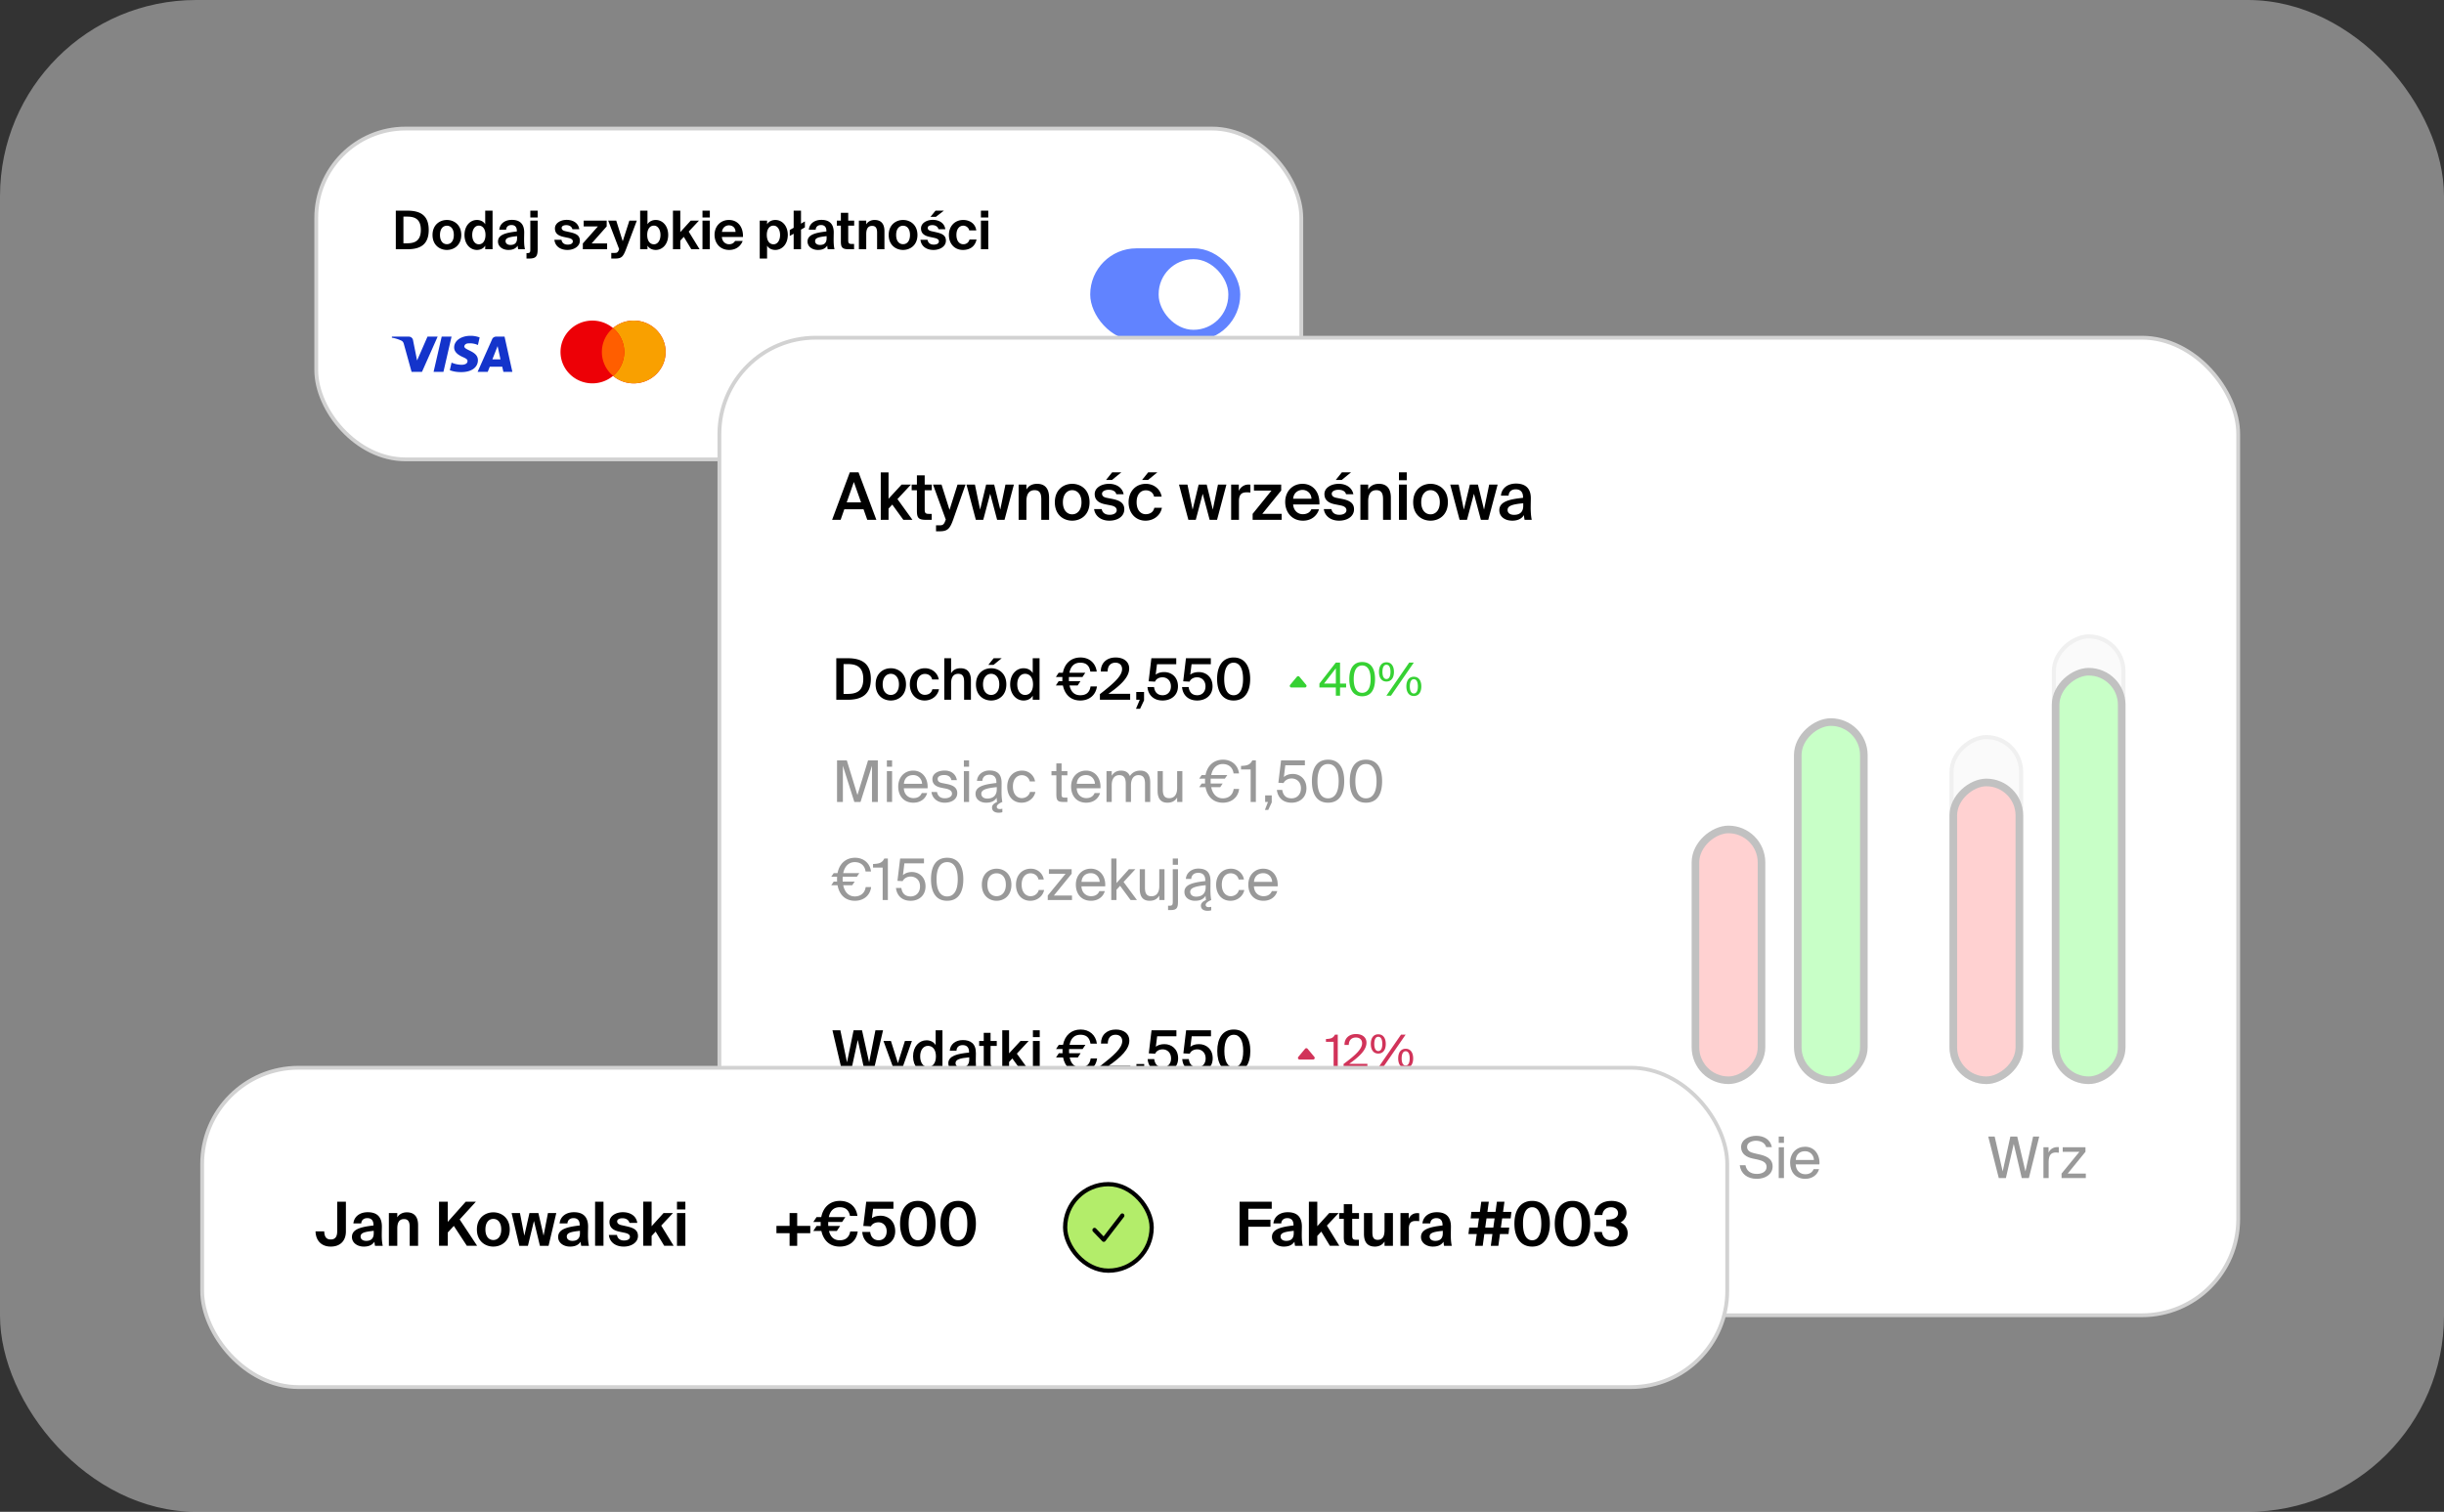 <svg xmlns="http://www.w3.org/2000/svg" width="598" height="370" fill="none"><rect width="100%" height="100%" fill="#333333" stroke="none"/><rect width="598" height="370" fill="#fff" fill-opacity=".4" rx="48"/><rect width="241.018" height="80.96" x="77.381" y="31.465" fill="#fff" stroke="#D2D2D2" stroke-width=".931" rx="21.868"/><path fill="#1434CB" fill-rule="evenodd" d="M103.255 91h-2.551l-1.913-6.894c-.091-.317-.284-.597-.568-.73a8.65 8.65 0 0 0-2.338-.729v-.265h4.11c.567 0 .992.398 1.063.861l.993 4.973 2.55-5.834h2.481L103.255 91Zm5.246 0h-2.409l1.984-8.618h2.41L108.501 91Zm5.103-6.232c.071-.464.496-.73.993-.73a4.723 4.723 0 0 1 2.339.398l.425-1.856a6.414 6.414 0 0 0-2.197-.398c-2.339 0-4.04 1.194-4.04 2.85 0 1.26 1.205 1.923 2.056 2.321.92.398 1.275.663 1.204 1.06 0 .597-.709.863-1.417.863a6.371 6.371 0 0 1-2.48-.531l-.426 1.857c.851.33 1.772.464 2.623.464 2.622.065 4.252-1.127 4.252-2.918 0-2.254-3.332-2.386-3.332-3.38ZM125.366 91l-1.913-8.618h-2.055c-.425 0-.851.265-.993.663L116.862 91h2.481l.495-1.259h3.048l.283 1.26h2.197Zm-3.614-6.3.708 3.249h-1.984l1.276-3.248Z" clip-rule="evenodd"/><path fill="#ED0006" fill-rule="evenodd" d="M150.003 91.985a7.838 7.838 0 0 1-5.058 1.835c-4.307 0-7.798-3.438-7.798-7.68 0-4.242 3.491-7.681 7.798-7.681 1.93 0 3.696.69 5.058 1.835a7.838 7.838 0 0 1 5.058-1.835c4.307 0 7.798 3.439 7.798 7.68 0 4.243-3.491 7.681-7.798 7.681-1.93 0-3.696-.69-5.058-1.835Z" clip-rule="evenodd"/><path fill="#F9A000" fill-rule="evenodd" d="M150.003 91.985a7.618 7.618 0 0 0 2.739-5.845 7.618 7.618 0 0 0-2.739-5.846 7.838 7.838 0 0 1 5.058-1.835c4.307 0 7.798 3.439 7.798 7.68 0 4.243-3.491 7.681-7.798 7.681-1.93 0-3.696-.69-5.058-1.835Z" clip-rule="evenodd"/><path fill="#FF5E00" fill-rule="evenodd" d="M150.004 91.986a7.616 7.616 0 0 0 2.74-5.845 7.616 7.616 0 0 0-2.74-5.846 7.619 7.619 0 0 0-2.739 5.846 7.618 7.618 0 0 0 2.739 5.845Z" clip-rule="evenodd"/><rect width="36.712" height="22.6" x="266.752" y="60.777" fill="#6183FF" rx="11.3"/><rect width="17.045" height="17.282" x="283.502" y="63.434" fill="#fff" rx="8.522"/><path fill="#000" d="M99.648 51.555c2.996 0 5.25.977 5.25 4.716 0 3.752-2.254 4.729-5.25 4.729h-2.801v-9.445h2.8Zm-.078 1.459h-.86v6.527h.86c1.719 0 3.4-.43 3.4-3.27 0-2.827-1.681-3.257-3.4-3.257Zm6.26 4.494c0-2.462 1.746-3.673 3.517-3.673 1.772 0 3.518 1.211 3.518 3.673 0 2.463-1.746 3.661-3.518 3.661-1.771 0-3.517-1.198-3.517-3.66Zm1.824 0c0 1.46.703 2.254 1.693 2.254.99 0 1.694-.794 1.694-2.254 0-1.472-.704-2.266-1.694-2.266s-1.693.794-1.693 2.267ZM118.722 61v-.886c-.443.769-1.289 1.055-2.019 1.055-1.667 0-3.048-1.433-3.048-3.673 0-2.202 1.354-3.661 3.048-3.661.886 0 1.642.404 2.019 1.055v-3.335h1.798V61h-1.798Zm.066-3.505c0-1.406-.652-2.28-1.642-2.28-.925 0-1.602.926-1.602 2.293 0 1.368.677 2.28 1.602 2.28.99 0 1.642-.86 1.642-2.292Zm5.591 3.674c-1.342 0-2.527-.781-2.527-2.058 0-1.655 1.863-2.15 4.612-2.462v-.118c0-1.08-.586-1.459-1.316-1.459-.691 0-1.264.365-1.303 1.134h-1.68c.13-1.381 1.276-2.397 3.074-2.397 1.668 0 3.023.716 3.023 3.087 0 .222-.026 1.147-.026 1.785 0 1.107.078 1.733.208 2.319h-1.655a6.202 6.202 0 0 1-.117-.873c-.495.73-1.237 1.042-2.293 1.042Zm2.137-3.374c-2.006.209-2.814.443-2.814 1.225 0 .508.404.925 1.211.925 1.121 0 1.603-.613 1.603-1.629v-.52Zm5.041-6.24v1.667h-1.798v-1.667h1.798Zm-1.798 2.436h1.798v6.957c0 1.954-.508 2.332-2.267 2.332h-.469v-1.342h.235c.677 0 .703-.26.703-1.016V53.99Zm10.296 2.11c-.13-.586-.677-1.003-1.498-1.003-.664 0-1.133.248-1.133.678 0 .378.273.664.938.807l.938.209c1.394.313 2.579.664 2.579 2.11 0 1.407-1.446 2.267-3.035 2.267-1.72 0-3.023-.886-3.192-2.488h1.733c.104.678.586 1.186 1.511 1.186.769 0 1.264-.287 1.264-.795 0-.521-.548-.73-1.147-.86l-1.042-.222c-1.316-.273-2.189-.82-2.189-2.097 0-1.264 1.355-2.084 2.866-2.084 1.46 0 2.854.677 3.088 2.293h-1.681Zm2.555 3.479 3.687-4.169h-3.479v-1.42h5.628v1.42l-3.687 4.169h3.791V61h-5.94v-1.42Zm6.957 3.7v-1.381h.678c.599 0 .873.013 1.172-.73l.078-.195-2.683-6.983h1.967l1.589 5.055 1.629-5.055h1.824l-2.567 6.8c-.821 2.176-1.185 2.489-2.931 2.489h-.756ZM156.63 61v-9.445h1.797v3.335c.378-.651 1.134-1.055 2.02-1.055 1.693 0 3.048 1.459 3.048 3.66 0 2.241-1.381 3.674-3.048 3.674-.73 0-1.577-.286-2.02-1.055V61h-1.797Zm4.976-3.492c0-1.367-.677-2.292-1.602-2.292-.99 0-1.642.873-1.642 2.28 0 1.433.652 2.292 1.642 2.292.925 0 1.602-.912 1.602-2.28Zm4.849-5.953v5.25l2.554-2.814h2.019l-2.514 2.684L171.172 61h-2.02l-1.837-3.035-.86.924V61h-1.797v-9.445h1.797Zm7.227 0v1.667h-1.798v-1.667h1.798Zm0 2.436V61h-1.798v-7.01h1.798Zm2.941 4c.091 1.198.924 1.784 1.771 1.784.547 0 1.108-.195 1.472-.807h1.85c-.377 1.042-1.407 2.201-3.309 2.201-2.253 0-3.569-1.68-3.569-3.7 0-2.084 1.446-3.634 3.517-3.634 2.163 0 3.518 1.68 3.44 4.155h-5.172Zm.026-1.238h3.322c-.039-1.186-.873-1.603-1.629-1.603-.677 0-1.55.43-1.693 1.603Zm9.243 6.527v-9.29h1.797v.9c.378-.651 1.134-1.055 2.02-1.055 1.693 0 3.048 1.459 3.048 3.66 0 2.241-1.394 3.674-3.061 3.674-.73 0-1.564-.286-2.007-1.055v3.166h-1.797Zm4.976-5.772c0-1.367-.677-2.292-1.602-2.292-.99 0-1.642.873-1.642 2.28 0 1.433.652 2.292 1.642 2.292.925 0 1.602-.912 1.602-2.28Zm5.123-2.775.951-.547v1.46l-.951.547V61h-1.798v-3.791l-.951.534v-1.46l.951-.533v-4.195h1.798v3.178Zm4.126 6.436c-1.342 0-2.527-.781-2.527-2.058 0-1.655 1.863-2.15 4.612-2.462v-.118c0-1.08-.587-1.459-1.316-1.459-.691 0-1.264.365-1.303 1.134h-1.681c.131-1.381 1.277-2.397 3.075-2.397 1.668 0 3.022.716 3.022 3.087 0 .222-.026 1.147-.026 1.785 0 1.107.079 1.733.209 2.319h-1.655a6.202 6.202 0 0 1-.117-.873c-.495.73-1.238 1.042-2.293 1.042Zm2.137-3.374c-2.007.209-2.814.443-2.814 1.225 0 .508.404.925 1.211.925 1.121 0 1.603-.613 1.603-1.629v-.52Zm3.491-5.706h1.798v1.902h1.459v1.238h-1.459v3.621c0 .717.247.86.885.86h.548V61h-1.316c-1.603 0-1.915-.495-1.915-1.89v-3.88h-.99v-1.24h.99v-1.902Zm6.207 2.827c.403-.704 1.172-1.081 2.032-1.081 1.681 0 2.423 1.029 2.423 2.748V61h-1.798v-4.026c0-.912-.195-1.693-1.211-1.693-1.186 0-1.446.964-1.446 2.071V61h-1.798v-7.01h1.798v.926Zm5.493 2.593c0-2.463 1.746-3.674 3.518-3.674 1.772 0 3.518 1.211 3.518 3.673 0 2.463-1.746 3.661-3.518 3.661-1.772 0-3.518-1.198-3.518-3.66Zm1.824 0c0 1.459.704 2.253 1.694 2.253s1.694-.794 1.694-2.254c0-1.472-.704-2.266-1.694-2.266s-1.694.794-1.694 2.267Zm9.728-4.443h-1.328l1.237-1.511h2.046l-1.955 1.511Zm.626 3.035c-.131-.586-.678-1.003-1.498-1.003-.665 0-1.134.248-1.134.678 0 .378.274.664.938.807l.938.209c1.394.313 2.58.664 2.58 2.11 0 1.407-1.446 2.267-3.036 2.267-1.72 0-3.022-.886-3.192-2.488h1.733c.104.678.586 1.186 1.511 1.186.769 0 1.264-.287 1.264-.795 0-.521-.547-.73-1.146-.86l-1.043-.222c-1.316-.273-2.188-.82-2.188-2.097 0-1.264 1.354-2.084 2.866-2.084 1.459 0 2.853.677 3.087 2.293h-1.68Zm9.252.287h-1.72c-.13-.664-.781-1.16-1.459-1.16-.938 0-1.68.795-1.68 2.254 0 1.473.703 2.293 1.693 2.293.612 0 1.277-.312 1.511-1.16h1.72c-.417 1.916-1.876 2.554-3.322 2.554-2.098 0-3.439-1.55-3.439-3.66 0-2.137 1.42-3.674 3.517-3.674 1.459 0 2.944.807 3.179 2.553Zm2.937-4.833v1.667h-1.798v-1.667h1.798Zm0 2.436V61h-1.798v-7.01h1.798Z"/><rect width="371.621" height="239.25" x="176.024" y="82.647" fill="#fff" rx="23.57"/><rect width="371.621" height="239.25" x="176.024" y="82.647" stroke="#D2D2D2" stroke-width=".931" rx="23.57"/><path fill="#000" d="M207.927 115.605h2.147l4.358 11.618h-2.227l-.914-2.58h-4.71l-.898 2.58H203.6l4.327-11.618Zm-.754 7.339h3.51l-1.763-4.983-1.747 4.983Zm10.236-7.339v6.458l3.189-3.461h2.291l-3.301 3.541 3.67 5.08h-2.228l-2.708-3.734-.913.978v2.756h-1.907v-11.618h1.907Zm6.941.722h1.907v2.275h1.73v1.378h-1.73v4.695c0 .881.208 1.089 1.025 1.089h.689v1.459h-1.41c-1.843 0-2.211-.497-2.211-2.26v-4.983h-1.282v-1.378h1.282v-2.275Zm4.68 13.7v-1.458h.721c.833 0 1.186-.064 1.57-1.186l.097-.208-3.125-8.573h2.083l1.955 6.185 1.955-6.185h1.955l-3.029 8.605c-.801 2.227-1.378 2.82-3.317 2.82h-.865Zm12.256-11.425h1.971l1.49 6.121 1.266-6.121h2.067l-2.291 8.621h-1.811l-1.699-6.378-1.698 6.378h-1.811l-2.291-8.621h2.067l1.266 6.121 1.474-6.121Zm9.86 1.202c.497-.898 1.411-1.394 2.612-1.394 2.083 0 2.933 1.346 2.933 3.397v5.416h-1.907v-4.952c0-1.169-.176-2.307-1.635-2.307-1.458 0-2.003 1.122-2.003 2.676v4.583h-1.906v-8.621h1.906v1.202Zm15.445 3.124c0 3.109-2.147 4.503-4.246 4.503-2.099 0-4.246-1.394-4.246-4.503 0-3.108 2.147-4.518 4.246-4.518 2.099 0 4.246 1.41 4.246 4.518Zm-4.246 2.949c1.202 0 2.275-.962 2.275-2.949 0-1.987-1.073-2.964-2.275-2.964s-2.275.977-2.275 2.964 1.073 2.949 2.275 2.949Zm9.738-8.413h-1.459l1.491-1.859h2.243l-2.275 1.859Zm1.057 3.493c-.208-.785-.929-1.089-1.891-1.089-.833 0-1.602.368-1.602.945s.417.881 1.154 1.026l1.217.24c1.747.337 3.077.881 3.077 2.564 0 1.794-1.698 2.788-3.653 2.788-2.116 0-3.526-1.202-3.734-2.836h1.859c.176.881.817 1.394 1.939 1.394.993 0 1.73-.417 1.73-1.122 0-.705-.641-1.025-1.49-1.186l-1.298-.256c-1.458-.288-2.596-.945-2.596-2.516 0-1.522 1.635-2.499 3.51-2.499 1.682 0 3.22.817 3.573 2.547h-1.795Zm7.76-3.493h-1.459l1.491-1.859h2.243l-2.275 1.859Zm3.333 4.086h-1.859c-.16-.913-.962-1.554-2.003-1.554-1.186 0-2.26.881-2.26 2.916 0 2.051 1.09 2.933 2.212 2.933.929 0 1.875-.417 2.115-1.571h1.859c-.385 2.019-2.164 3.157-4.006 3.157-2.5 0-4.15-1.939-4.15-4.503 0-2.563 1.666-4.518 4.23-4.518 1.875 0 3.541 1.217 3.862 3.14Zm9.052-2.948h1.971l1.49 6.121 1.266-6.121h2.067l-2.292 8.621h-1.81l-1.699-6.378-1.698 6.378h-1.811l-2.291-8.621h2.067l1.266 6.121 1.474-6.121Zm12.664 1.939a9.186 9.186 0 0 0-.913-.048c-1.202 0-1.891.48-1.891 2.211v4.519h-1.907v-8.621h1.875v1.538c.465-.961 1.298-1.538 2.34-1.554.144 0 .352.016.496.032v1.923Zm.548 5.223 4.614-5.704h-4.294v-1.458h6.666v1.458l-4.631 5.704h4.743v1.459h-7.098v-1.459Zm9.905-2.307c.128 1.602 1.25 2.388 2.34 2.388.993 0 1.778-.401 2.115-1.202h1.875c-.401 1.378-1.683 2.788-3.91 2.788-2.772 0-4.359-2.115-4.359-4.583 0-2.596 1.779-4.438 4.231-4.438 2.643 0 4.294 2.147 4.134 5.047h-6.426Zm0-1.394h4.487c-.048-1.346-1.074-2.163-2.195-2.163-.898 0-2.132.529-2.292 2.163Zm11.889-4.599h-1.458l1.49-1.859h2.243l-2.275 1.859Zm1.057 3.493c-.208-.785-.929-1.089-1.89-1.089-.834 0-1.603.368-1.603.945s.417.881 1.154 1.026l1.218.24c1.746.337 3.076.881 3.076 2.564 0 1.794-1.698 2.788-3.653 2.788-2.115 0-3.525-1.202-3.734-2.836h1.859c.176.881.817 1.394 1.939 1.394.993 0 1.73-.417 1.73-1.122 0-.705-.64-1.025-1.49-1.186l-1.298-.256c-1.458-.288-2.596-.945-2.596-2.516 0-1.522 1.635-2.499 3.51-2.499 1.682 0 3.22.817 3.573 2.547h-1.795Zm5.422-1.153c.497-.898 1.41-1.394 2.612-1.394 2.083 0 2.932 1.346 2.932 3.397v5.416h-1.906v-4.952c0-1.169-.177-2.307-1.635-2.307s-2.003 1.122-2.003 2.676v4.583h-1.907v-8.621h1.907v1.202Zm9.436-4.199v1.923h-1.907v-1.923h1.907Zm0 2.997v8.621h-1.907v-8.621h1.907Zm10.062 4.326c0 3.109-2.147 4.503-4.246 4.503-2.1 0-4.247-1.394-4.247-4.503 0-3.108 2.147-4.518 4.247-4.518 2.099 0 4.246 1.41 4.246 4.518Zm-4.246 2.949c1.201 0 2.275-.962 2.275-2.949 0-1.987-1.074-2.964-2.275-2.964-1.202 0-2.276.977-2.276 2.964s1.074 2.949 2.276 2.949Zm9.627-7.275h1.97l1.491 6.121 1.266-6.121h2.067l-2.292 8.621h-1.81l-1.699-6.378-1.699 6.378h-1.81l-2.292-8.621h2.067l1.266 6.121 1.475-6.121Zm7.206 6.249c0-2.147 2.644-2.692 5.8-3.012v-.161c0-1.474-.849-1.922-1.794-1.922-.962 0-1.683.512-1.731 1.554h-1.875c.129-1.763 1.587-2.964 3.67-2.964 2.067 0 3.685.945 3.637 3.701 0 .433-.032 1.442-.032 2.227 0 1.09.096 2.228.257 2.949h-1.747c-.064-.369-.128-.577-.16-1.17-.545.929-1.571 1.378-2.836 1.378-1.875 0-3.189-1.01-3.189-2.58Zm5.848-1.682c-2.724.256-3.829.641-3.829 1.634 0 .753.625 1.202 1.586 1.202 1.41 0 2.243-.721 2.243-2.179v-.657ZM207.4 161.093c3.224 0 5.678 1.107 5.678 5.075s-2.454 5.09-5.678 5.09h-2.776v-10.165h2.776Zm-.084 1.43h-.912v7.305h.912c1.948 0 3.911-.435 3.911-3.66 0-3.21-1.963-3.645-3.911-3.645Zm14.364 4.977c0 2.72-1.879 3.94-3.715 3.94-1.837 0-3.716-1.22-3.716-3.94 0-2.72 1.879-3.954 3.716-3.954 1.836 0 3.715 1.234 3.715 3.954Zm-3.715 2.58c1.051 0 1.991-.841 1.991-2.58 0-1.738-.94-2.594-1.991-2.594-1.052 0-1.991.856-1.991 2.594 0 1.739.939 2.58 1.991 2.58Zm11.73-3.786h-1.626c-.14-.799-.842-1.36-1.753-1.36-1.037 0-1.977.772-1.977 2.552 0 1.795.954 2.566 1.935 2.566.813 0 1.64-.365 1.851-1.374h1.626c-.336 1.767-1.893 2.762-3.505 2.762-2.187 0-3.631-1.696-3.631-3.94 0-2.243 1.458-3.954 3.701-3.954 1.641 0 3.099 1.066 3.379 2.748Zm3.021-1.528c.435-.785 1.234-1.22 2.285-1.22 1.823 0 2.566 1.178 2.566 2.973v4.739h-1.668v-4.333c0-1.023-.155-2.019-1.43-2.019-1.276 0-1.753.982-1.753 2.342v4.01h-1.669v-10.165h1.669v3.673Zm10.387-2.047h-1.275l1.303-1.626h1.963l-1.991 1.626Zm3.127 4.781c0 2.72-1.879 3.94-3.715 3.94-1.837 0-3.716-1.22-3.716-3.94 0-2.72 1.879-3.954 3.716-3.954 1.836 0 3.715 1.234 3.715 3.954Zm-3.715 2.58c1.051 0 1.991-.841 1.991-2.58 0-1.738-.94-2.594-1.991-2.594-1.052 0-1.991.856-1.991 2.594 0 1.739.939 2.58 1.991 2.58Zm10.174-8.987h1.668v10.165h-1.668v-.996c-.449.743-1.234 1.178-2.243 1.178-1.781 0-3.281-1.528-3.281-3.954 0-2.411 1.5-3.94 3.281-3.94 1.009 0 1.794.435 2.243 1.178v-3.631Zm-1.879 3.813c-1.108 0-1.907.996-1.907 2.58 0 1.599.799 2.594 1.907 2.594 1.094 0 1.949-.855 1.949-2.594 0-1.738-.855-2.58-1.949-2.58Zm10.878 2.847c.308 1.458 1.121 2.397 2.622 2.397 1.205 0 2.257-.448 2.523-2.159h1.571c-.295 2.187-1.949 3.449-4.08 3.449-2.258 0-3.772-1.374-4.249-3.687h-1.724l.687-1.038h.911c-.014-.182-.014-.378-.014-.575 0-.154 0-.294.014-.448h-1.598l.687-1.038h1.023c.463-2.355 2.061-3.744 4.319-3.744 2.117 0 3.701 1.332 3.967 3.45h-1.57c-.238-1.641-1.206-2.174-2.467-2.174-1.487 0-2.342.912-2.65 2.468h3.883l-.687 1.038h-3.309c-.014.154-.014.294-.014.448 0 .197 0 .393.014.575h2.819l-.687 1.038h-1.991Zm14.601-4.151c0 2.104-2.019 4.067-5.089 6.198h5.327v1.458h-7.402v-1.374c3.393-2.65 5.426-4.445 5.426-6.141 0-.982-.645-1.557-1.641-1.557-.967 0-1.893.575-1.893 2.16h-1.668c-.028-2.047 1.402-3.436 3.631-3.436 1.879 0 3.309.968 3.309 2.692Zm1.731 5.749h1.907v2.047l-.981 2.075h-.996l.926-2.215h-.856v-1.907Zm8.48-1.36c0-1.514-1.037-2.229-2.047-2.229-.939 0-1.626.476-1.836 1.065l-1.571-.084.673-5.65h6.085v1.472h-4.711l-.322 2.552c.491-.393 1.192-.631 2.103-.631 1.738 0 3.351 1.192 3.351 3.477 0 2.271-1.739 3.477-3.758 3.477-2.369 0-3.575-1.542-3.701-3.295h1.612c.14 1.178.785 2.005 2.117 2.005 1.122 0 2.005-.799 2.005-2.159Zm8.462 0c0-1.514-1.037-2.229-2.047-2.229-.939 0-1.626.476-1.837 1.065l-1.57-.084.673-5.65h6.085v1.472h-4.711l-.322 2.552c.49-.393 1.191-.631 2.103-.631 1.738 0 3.351 1.192 3.351 3.477 0 2.271-1.739 3.477-3.758 3.477-2.369 0-3.575-1.542-3.701-3.295h1.612c.14 1.178.785 2.005 2.117 2.005 1.122 0 2.005-.799 2.005-2.159Zm2.839-1.823c0-3.112 1.332-5.258 4.038-5.258 2.72 0 4.052 2.146 4.052 5.258 0 3.127-1.332 5.272-4.052 5.272-2.706 0-4.038-2.145-4.038-5.272Zm6.352 0c0-2.566-.841-3.982-2.314-3.982-1.458 0-2.299 1.416-2.299 3.982 0 2.566.841 3.982 2.299 3.982 1.473 0 2.314-1.416 2.314-3.982Z"/><path fill="#36D133" d="m317.943 165.625 1.649 1.978a.4.4 0 0 1-.308.657h-3.297a.4.4 0 0 1-.308-.657l1.649-1.978a.399.399 0 0 1 .615 0Zm11.426 2.634h-1.486v1.999h-1.027v-1.999h-4.02v-.96l4.009-5.137h1.038v5.137h1.486v.96Zm-5.405-.96h2.892v-3.741l-2.892 3.741Zm9.336 3.104c-2.156 0-3.149-1.63-3.149-4.199 0-2.557.993-4.187 3.149-4.187 2.155 0 3.149 1.63 3.149 4.187 0 2.569-.994 4.199-3.149 4.199Zm0-7.538c-1.273 0-2.066 1.095-2.066 3.339 0 2.256.793 3.35 2.066 3.35 1.273 0 2.065-1.094 2.065-3.35 0-2.244-.792-3.339-2.065-3.339Zm4.11 1.575c0-1.385.615-2.356 1.821-2.356 1.228 0 1.842.971 1.842 2.356 0 1.385-.614 2.356-1.842 2.356-1.206 0-1.821-.971-1.821-2.356Zm1.81 5.818 5.583-8.096h1.128l-5.584 8.096h-1.127Zm1.005-5.818c0-1.117-.347-1.753-.994-1.753-.626 0-.972.636-.972 1.753 0 1.105.346 1.742.972 1.742.647 0 .994-.637.994-1.742Zm3.886 3.54c0-1.385.614-2.356 1.82-2.356 1.228 0 1.842.971 1.842 2.356 0 1.384-.614 2.356-1.842 2.356-1.206 0-1.82-.972-1.82-2.356Zm2.814 0c0-1.117-.347-1.753-.994-1.753-.626 0-.972.636-.972 1.753 0 1.105.346 1.742.972 1.742.647 0 .994-.637.994-1.742Z"/><path fill="#000" fill-opacity=".4" d="m209.04 196.268-2.804-8.862v8.862h-1.43v-10.165h2.397l2.594 8.468 2.594-8.468h2.398v10.165h-1.43v-8.862l-2.805 8.862h-1.514Zm9.237-10.165v1.542h-1.276v-1.542h1.276Zm0 2.621v7.544h-1.276v-7.544h1.276Zm2.879 4.193c.056 1.626 1.206 2.411 2.327 2.411 1.122 0 1.739-.505 2.062-1.248h1.317c-.35 1.304-1.542 2.37-3.379 2.37-2.383 0-3.701-1.711-3.701-3.94 0-2.384 1.598-3.912 3.659-3.912 2.3 0 3.688 1.935 3.52 4.319h-5.805Zm.014-1.094h4.445c-.028-1.066-.828-2.131-2.174-2.131-1.135 0-2.159.617-2.271 2.131Zm11.623-.897c-.196-.898-.897-1.248-1.78-1.248-.743 0-1.585.266-1.585.953 0 .603.421.884 1.15 1.024l1.066.21c1.374.266 2.579.785 2.579 2.243 0 1.487-1.345 2.342-3.07 2.342-1.977 0-3.099-1.304-3.239-2.622h1.346c.196.967.799 1.542 1.921 1.542.967 0 1.753-.42 1.753-1.121 0-.758-.715-1.08-1.529-1.248l-1.121-.225c-1.024-.21-2.146-.687-2.146-2.089 0-1.332 1.346-2.103 3.015-2.103 1.626 0 2.734.912 2.972 2.342h-1.332Zm4.324-4.823v1.542h-1.276v-1.542h1.276Zm0 2.621v7.544h-1.276v-7.544h1.276Zm6.749 6.506c-.463.771-1.248 1.22-2.58 1.22-1.416 0-2.593-.785-2.593-2.173 0-1.781 2.004-2.3 5.103-2.65v-.183c0-1.374-.771-1.836-1.71-1.836-1.052 0-1.669.575-1.725 1.5h-1.318c.126-1.626 1.556-2.538 3.029-2.538 2.075 0 3.014.996 3 3.113l-.014 1.738c-.014 1.262.056 2.132.196 2.847-.841.35-1.36.757-1.36 1.177 0 .449.379.561.771.561.211 0 .435-.042.589-.084v.855c-.196.07-.533.126-.897.126-.743 0-1.627-.266-1.627-1.275 0-.519.365-.982 1.234-1.36a8.19 8.19 0 0 1-.098-1.038Zm.028-2.594c-2.313.239-3.785.575-3.785 1.613 0 .715.546 1.191 1.458 1.191 1.192 0 2.327-.546 2.327-2.327v-.477Zm9.36-1.388h-1.29c-.182-.897-.967-1.528-1.948-1.528-1.136 0-2.174.883-2.174 2.776 0 1.921 1.052 2.832 2.174 2.832 1.065 0 1.822-.715 2.005-1.514h1.317c-.252 1.416-1.612 2.636-3.364 2.636-2.16 0-3.52-1.641-3.52-3.94 0-2.243 1.416-3.912 3.646-3.912 1.822 0 2.986 1.374 3.154 2.65Zm5.215-4.416h1.276v1.892h1.43v1.024h-1.43v4.473c0 .785.056.981.785.981h.645v1.066h-.925c-1.444 0-1.781-.323-1.781-1.893v-4.627h-1.191v-1.024h1.191v-1.892Zm4.982 6.085c.056 1.626 1.206 2.411 2.328 2.411 1.121 0 1.738-.505 2.061-1.248h1.318c-.351 1.304-1.543 2.37-3.379 2.37-2.384 0-3.702-1.711-3.702-3.94 0-2.384 1.598-3.912 3.659-3.912 2.3 0 3.688 1.935 3.52 4.319h-5.805Zm.014-1.094h4.445c-.028-1.066-.828-2.131-2.174-2.131-1.135 0-2.159.617-2.271 2.131Zm8.554 4.445h-1.276v-7.544h1.276v1.136c.434-.715 1.135-1.262 2.271-1.262 1.15 0 1.837.505 2.173 1.332.603-.925 1.486-1.332 2.538-1.332 1.752 0 2.439 1.178 2.439 2.903v4.767h-1.275v-4.389c0-1.164-.225-2.173-1.613-2.173-1.093 0-1.823.855-1.823 2.468v4.094h-1.275v-4.389c0-1.164-.225-2.173-1.613-2.173-1.093 0-1.822.855-1.822 2.468v4.094Zm16.003-1.08c-.435.715-1.122 1.262-2.37 1.262-1.752 0-2.411-1.178-2.411-2.902v-4.824h1.276v4.445c0 1.164.196 2.173 1.584 2.173 1.206 0 1.921-.855 1.921-2.467v-4.151h1.276v7.544h-1.276v-1.08Zm8.338-2.538c.364 1.753 1.402 2.734 2.832 2.734 1.374 0 2.453-.771 2.664-2.299h1.332c-.239 2.103-1.907 3.365-3.954 3.365-2.328 0-3.828-1.43-4.262-3.8h-1.543l.603-.897h.827c-.014-.196-.014-.407-.014-.617 0-.196 0-.379.014-.575h-1.43l.603-.883h.94c.448-2.342 2.033-3.758 4.304-3.758 2.019 0 3.645 1.304 3.884 3.365h-1.332c-.197-1.514-1.262-2.299-2.636-2.299-1.402 0-2.468.939-2.832 2.692h3.939l-.602.883h-3.464c-.014.196-.014.379-.014.575 0 .21 0 .421.014.617h2.931l-.603.897h-2.201Zm9.648 3.618v-7.95h-2.355v-.869c1.458-.057 2.201-.239 2.762-1.346h.869v10.165h-1.276Zm3.55-1.613h1.612v1.725l-.855 1.836h-.814l.744-1.948h-.687v-1.613Zm8.757-1.724c0-1.683-1.178-2.412-2.286-2.412-1.051 0-1.738.617-1.963 1.122l-1.275-.07.658-5.468h5.833v1.191h-4.795l-.35 2.889c.532-.519 1.346-.772 2.187-.772 1.78 0 3.337 1.262 3.337 3.506 0 2.327-1.725 3.533-3.618 3.533-2.355 0-3.421-1.486-3.617-3.127h1.318c.196 1.276.883 2.061 2.299 2.061 1.22 0 2.272-.883 2.272-2.453Zm6.637 3.519c-2.706 0-3.953-2.047-3.953-5.272 0-3.211 1.247-5.258 3.953-5.258 2.706 0 3.954 2.047 3.954 5.258 0 3.225-1.248 5.272-3.954 5.272Zm0-9.464c-1.598 0-2.593 1.374-2.593 4.192 0 2.832.995 4.206 2.593 4.206 1.599 0 2.594-1.374 2.594-4.206 0-2.818-.995-4.192-2.594-4.192Zm9.27 9.464c-2.706 0-3.954-2.047-3.954-5.272 0-3.211 1.248-5.258 3.954-5.258 2.706 0 3.954 2.047 3.954 5.258 0 3.225-1.248 5.272-3.954 5.272Zm0-9.464c-1.598 0-2.594 1.374-2.594 4.192 0 2.832.996 4.206 2.594 4.206 1.598 0 2.594-1.374 2.594-4.206 0-2.818-.996-4.192-2.594-4.192Zm-127.902 29.67c.365 1.753 1.402 2.734 2.832 2.734 1.374 0 2.454-.771 2.664-2.299h1.332c-.238 2.103-1.907 3.365-3.954 3.365-2.327 0-3.827-1.43-4.262-3.8h-1.542l.603-.897h.827c-.014-.197-.014-.407-.014-.617 0-.196 0-.379.014-.575h-1.43l.603-.883h.939c.449-2.342 2.033-3.758 4.304-3.758 2.019 0 3.646 1.304 3.884 3.365h-1.332c-.196-1.514-1.262-2.299-2.636-2.299-1.402 0-2.467.939-2.832 2.692h3.94l-.603.883h-3.463c-.014.196-.014.379-.014.575 0 .21 0 .42.014.617h2.93l-.603.897h-2.201Zm9.648 3.617v-7.949h-2.355v-.87c1.458-.056 2.201-.238 2.762-1.346h.869v10.165h-1.276Zm9.144-3.337c0-1.682-1.177-2.411-2.285-2.411-1.052 0-1.739.617-1.963 1.122l-1.276-.071.659-5.468h5.833v1.192h-4.795l-.351 2.888c.533-.518 1.346-.771 2.187-.771 1.781 0 3.337 1.262 3.337 3.505 0 2.328-1.724 3.534-3.617 3.534-2.356 0-3.421-1.486-3.617-3.127h1.318c.196 1.276.883 2.061 2.299 2.061 1.22 0 2.271-.883 2.271-2.454Zm6.638 3.52c-2.706 0-3.954-2.047-3.954-5.272 0-3.211 1.248-5.258 3.954-5.258 2.706 0 3.954 2.047 3.954 5.258 0 3.225-1.248 5.272-3.954 5.272Zm0-9.464c-1.598 0-2.594 1.374-2.594 4.192 0 2.832.996 4.206 2.594 4.206 1.598 0 2.594-1.374 2.594-4.206 0-2.818-.996-4.192-2.594-4.192Zm15.723 5.538c0 2.734-1.864 3.926-3.617 3.926s-3.617-1.192-3.617-3.926 1.864-3.926 3.617-3.926 3.617 1.192 3.617 3.926Zm-3.617 2.804c1.15 0 2.257-.869 2.257-2.804 0-2.005-1.107-2.804-2.257-2.804-1.15 0-2.257.743-2.257 2.804 0 2.005 1.107 2.804 2.257 2.804Zm11.534-4.08h-1.29c-.182-.897-.967-1.528-1.948-1.528-1.136 0-2.174.883-2.174 2.776 0 1.921 1.052 2.832 2.174 2.832 1.065 0 1.822-.715 2.005-1.514h1.317c-.252 1.416-1.612 2.636-3.365 2.636-2.159 0-3.519-1.641-3.519-3.94 0-2.243 1.416-3.912 3.646-3.912 1.822 0 2.986 1.374 3.154 2.65Zm.977 3.912 4.36-5.328h-4.08v-1.108h5.566v1.108l-4.346 5.328h4.431v1.107h-5.931v-1.107Zm8.248-2.244c.056 1.627 1.206 2.412 2.327 2.412 1.122 0 1.739-.505 2.061-1.248h1.318c-.35 1.304-1.542 2.37-3.379 2.37-2.383 0-3.701-1.711-3.701-3.94 0-2.384 1.598-3.912 3.659-3.912 2.3 0 3.688 1.935 3.519 4.318h-5.804Zm.014-1.093h4.444c-.028-1.066-.827-2.131-2.173-2.131-1.135 0-2.159.617-2.271 2.131Zm8.553-5.721v6.015l3.043-3.393h1.57l-2.874 3.127 3.267 4.416h-1.557l-2.565-3.477-.884.954v2.523h-1.276v-10.165h1.276Zm10.472 9.086c-.434.715-1.121 1.262-2.369 1.262-1.753 0-2.412-1.178-2.412-2.903v-4.823h1.276v4.445c0 1.164.196 2.173 1.584 2.173 1.206 0 1.921-.855 1.921-2.468v-4.15h1.276v7.543h-1.276v-1.079Zm4.576-9.086v1.543h-1.276v-1.543h1.276Zm-1.276 2.622h1.276v7.922c0 1.57-.322 2.075-1.781 2.075h-.645v-1.066h.365c.659 0 .785-.196.785-.981v-7.95Zm8.025 6.506c-.463.771-1.248 1.22-2.58 1.22-1.416 0-2.594-.785-2.594-2.174 0-1.78 2.005-2.299 5.104-2.649v-.183c0-1.374-.771-1.836-1.711-1.836-1.051 0-1.668.574-1.724 1.5h-1.318c.126-1.627 1.556-2.538 3.028-2.538 2.075 0 3.015.996 3.001 3.113l-.014 1.738c-.014 1.262.056 2.131.196 2.846-.841.351-1.36.758-1.36 1.178 0 .449.379.561.771.561.21 0 .435-.042.589-.084v.855c-.196.07-.533.126-.897.126-.743 0-1.627-.266-1.627-1.276 0-.518.365-.981 1.234-1.36a8.153 8.153 0 0 1-.098-1.037Zm.028-2.594c-2.313.238-3.786.575-3.786 1.612 0 .716.547 1.192 1.459 1.192 1.191 0 2.327-.547 2.327-2.327v-.477Zm9.36-1.388h-1.29c-.182-.897-.967-1.528-1.949-1.528-1.135 0-2.173.883-2.173 2.776 0 1.921 1.052 2.832 2.173 2.832 1.066 0 1.823-.715 2.005-1.514h1.318c-.252 1.416-1.612 2.636-3.365 2.636-2.159 0-3.519-1.641-3.519-3.94 0-2.243 1.416-3.912 3.645-3.912 1.823 0 2.987 1.374 3.155 2.65Zm2.447 1.668c.056 1.627 1.206 2.412 2.328 2.412 1.121 0 1.738-.505 2.061-1.248h1.318c-.351 1.304-1.543 2.37-3.379 2.37-2.384 0-3.702-1.711-3.702-3.94 0-2.384 1.598-3.912 3.659-3.912 2.3 0 3.688 1.935 3.52 4.318h-5.805Zm.014-1.093h4.445c-.028-1.066-.828-2.131-2.174-2.131-1.135 0-2.159.617-2.271 2.131Z"/><path fill="#000" d="m212.658 260.009 1.542-7.865h1.865l-2.37 10.165h-2.103l-1.711-7.796-1.682 7.796h-2.131l-2.384-10.165h1.935l1.626 7.851 1.613-7.851h2.061l1.739 7.865Zm4.156 4.753v-1.276h.631c.729 0 1.038-.056 1.374-1.037l.085-.182-2.735-7.502h1.823l1.711 5.412 1.71-5.412h1.711l-2.65 7.53c-.701 1.948-1.206 2.467-2.902 2.467h-.758Zm12.119-12.618h1.668v10.165h-1.668v-.996c-.449.743-1.234 1.178-2.243 1.178-1.781 0-3.281-1.528-3.281-3.954 0-2.412 1.5-3.94 3.281-3.94 1.009 0 1.794.435 2.243 1.178v-3.631Zm-1.879 3.813c-1.107 0-1.907.996-1.907 2.58 0 1.598.8 2.594 1.907 2.594 1.094 0 1.949-.855 1.949-2.594 0-1.739-.855-2.58-1.949-2.58Zm4.982 4.277c0-1.879 2.314-2.356 5.076-2.636v-.141c0-1.289-.743-1.682-1.57-1.682-.842 0-1.473.449-1.515 1.36h-1.64c.112-1.542 1.388-2.594 3.211-2.594 1.808 0 3.225.827 3.182 3.239 0 .378-.028 1.262-.028 1.949 0 .953.085 1.949.225 2.58h-1.529c-.056-.323-.112-.505-.14-1.024-.476.813-1.374 1.206-2.481 1.206-1.641 0-2.791-.883-2.791-2.257Zm5.118-1.473c-2.383.225-3.351.561-3.351 1.43 0 .659.547 1.052 1.388 1.052 1.234 0 1.963-.631 1.963-1.907v-.575Zm3.552-5.987h1.668v1.991h1.515v1.206h-1.515v4.108c0 .771.183.954.898.954h.603v1.276h-1.234c-1.613 0-1.935-.435-1.935-1.977v-4.361h-1.122v-1.206h1.122v-1.991Zm6.195-.63v5.65l2.79-3.029h2.005l-2.888 3.099 3.211 4.445h-1.949l-2.37-3.267-.799.855v2.412h-1.668v-10.165h1.668Zm7.503 0v1.682h-1.668v-1.682h1.668Zm0 2.621v7.544h-1.668v-7.544h1.668Zm7.325 4.038c.308 1.459 1.121 2.398 2.622 2.398 1.205 0 2.257-.449 2.523-2.159h1.571c-.295 2.187-1.949 3.449-4.08 3.449-2.258 0-3.772-1.374-4.249-3.688h-1.724l.687-1.037h.911c-.014-.182-.014-.379-.014-.575 0-.154 0-.294.014-.449h-1.598l.687-1.037h1.023c.463-2.356 2.061-3.744 4.319-3.744 2.117 0 3.701 1.332 3.968 3.449h-1.571c-.238-1.64-1.206-2.173-2.467-2.173-1.487 0-2.342.912-2.65 2.468h3.883l-.687 1.037h-3.309c-.014.155-.014.295-.014.449 0 .196 0 .393.014.575h2.819l-.687 1.037h-1.991Zm14.601-4.15c0 2.103-2.019 4.066-5.089 6.197h5.328v1.459h-7.403v-1.374c3.393-2.65 5.426-4.445 5.426-6.142 0-.981-.645-1.556-1.641-1.556-.967 0-1.893.575-1.893 2.159h-1.668c-.028-2.047 1.402-3.435 3.631-3.435 1.879 0 3.309.968 3.309 2.692Zm1.731 5.749h1.907v2.047l-.981 2.075h-.996l.926-2.215h-.856v-1.907Zm8.48-1.36c0-1.514-1.037-2.23-2.047-2.23-.939 0-1.626.477-1.836 1.066l-1.571-.084.673-5.65h6.085v1.472h-4.711l-.322 2.552c.491-.393 1.192-.631 2.103-.631 1.739 0 3.351 1.191 3.351 3.477 0 2.271-1.739 3.477-3.758 3.477-2.369 0-3.575-1.542-3.701-3.295h1.612c.14 1.178.785 2.005 2.117 2.005 1.122 0 2.005-.799 2.005-2.159Zm8.462 0c0-1.514-1.037-2.23-2.047-2.23-.939 0-1.626.477-1.837 1.066l-1.57-.084.673-5.65h6.085v1.472h-4.711l-.322 2.552c.49-.393 1.191-.631 2.103-.631 1.738 0 3.351 1.191 3.351 3.477 0 2.271-1.739 3.477-3.758 3.477-2.369 0-3.575-1.542-3.701-3.295h1.612c.14 1.178.785 2.005 2.117 2.005 1.122 0 2.005-.799 2.005-2.159Zm2.84-1.823c0-3.113 1.332-5.258 4.038-5.258 2.72 0 4.052 2.145 4.052 5.258 0 3.127-1.332 5.272-4.052 5.272-2.706 0-4.038-2.145-4.038-5.272Zm6.351 0c0-2.566-.841-3.982-2.313-3.982-1.459 0-2.3 1.416-2.3 3.982 0 2.566.841 3.982 2.3 3.982 1.472 0 2.313-1.416 2.313-3.982Z"/><path fill="#D13359" d="m319.943 256.675 1.649 1.979a.4.4 0 0 1-.308.657h-3.297a.4.4 0 0 1-.308-.657l1.649-1.979a.4.4 0 0 1 .615 0Zm6.366 4.634v-6.332h-1.876v-.692c1.162-.045 1.754-.19 2.2-1.072h.693v8.096h-1.017Zm8.042-6.12c0 1.876-1.954 3.54-4.221 5.17h4.445v.95h-5.829v-.916c2.858-2.111 4.533-3.64 4.533-5.07 0-.837-.558-1.407-1.518-1.407-.871 0-1.72.48-1.742 1.82h-1.05c-.022-1.608 1.094-2.669 2.814-2.669 1.496 0 2.568.76 2.568 2.122Zm1.059.302c0-1.385.615-2.357 1.821-2.357 1.228 0 1.842.972 1.842 2.357 0 1.384-.614 2.356-1.842 2.356-1.206 0-1.821-.972-1.821-2.356Zm1.81 5.818 5.583-8.096h1.128l-5.584 8.096h-1.127Zm1.005-5.818c0-1.117-.347-1.754-.994-1.754-.626 0-.972.637-.972 1.754 0 1.105.346 1.742.972 1.742.647 0 .994-.637.994-1.742Zm3.886 3.54c0-1.385.614-2.357 1.82-2.357 1.228 0 1.842.972 1.842 2.357 0 1.384-.614 2.356-1.842 2.356-1.206 0-1.82-.972-1.82-2.356Zm2.814 0c0-1.117-.347-1.754-.994-1.754-.626 0-.972.637-.972 1.754 0 1.105.346 1.742.972 1.742.647 0 .994-.637.994-1.742Z"/><path fill="#000" fill-opacity=".4" d="M206.32 284.703c.365 1.753 1.402 2.734 2.832 2.734 1.374 0 2.454-.771 2.664-2.299h1.332c-.238 2.103-1.907 3.365-3.954 3.365-2.327 0-3.827-1.431-4.262-3.8h-1.542l.603-.897h.827c-.014-.197-.014-.407-.014-.617 0-.197 0-.379.014-.575h-1.43l.603-.883h.939c.449-2.342 2.033-3.758 4.304-3.758 2.019 0 3.646 1.304 3.884 3.365h-1.332c-.196-1.514-1.262-2.299-2.636-2.299-1.402 0-2.467.939-2.832 2.692h3.94l-.603.883h-3.463c-.014.196-.014.378-.014.575 0 .21 0 .42.014.617h2.93l-.603.897h-2.201Zm9.648 3.617v-7.949h-2.355v-.87c1.458-.056 2.201-.238 2.762-1.346h.869v10.165h-1.276Zm3.55-1.612h1.612v1.724l-.855 1.837h-.813l.743-1.949h-.687v-1.612Zm8.757-1.725c0-1.682-1.178-2.411-2.285-2.411-1.052 0-1.739.617-1.963 1.121l-1.276-.07.659-5.468h5.833v1.192h-4.795l-.351 2.888c.533-.518 1.346-.771 2.187-.771 1.781 0 3.337 1.262 3.337 3.505 0 2.328-1.724 3.534-3.617 3.534-2.356 0-3.421-1.487-3.618-3.127h1.318c.197 1.276.884 2.061 2.3 2.061 1.22 0 2.271-.883 2.271-2.454Zm6.638 3.52c-2.706 0-3.954-2.047-3.954-5.272 0-3.211 1.248-5.258 3.954-5.258 2.706 0 3.954 2.047 3.954 5.258 0 3.225-1.248 5.272-3.954 5.272Zm0-9.464c-1.598 0-2.594 1.374-2.594 4.192 0 2.832.996 4.206 2.594 4.206 1.598 0 2.594-1.374 2.594-4.206 0-2.818-.996-4.192-2.594-4.192Zm9.27 9.464c-2.707 0-3.954-2.047-3.954-5.272 0-3.211 1.247-5.258 3.954-5.258 2.706 0 3.953 2.047 3.953 5.258 0 3.225-1.247 5.272-3.953 5.272Zm0-9.464c-1.599 0-2.594 1.374-2.594 4.192 0 2.832.995 4.206 2.594 4.206 1.598 0 2.593-1.374 2.593-4.206 0-2.818-.995-4.192-2.593-4.192Zm10.255 9.281h-1.276v-10.165h1.276v10.165Zm1.575-1.991c0-1.78 2.005-2.299 5.104-2.65v-.182c0-1.374-.772-1.837-1.711-1.837-1.051 0-1.668.575-1.724 1.501h-1.318c.126-1.627 1.556-2.538 3.028-2.538 2.075 0 3.015.995 3 3.113l-.014 1.738c-.014 1.262.057 2.131.197 2.846h-1.29a8.171 8.171 0 0 1-.098-1.037c-.463.771-1.248 1.22-2.58 1.22-1.416 0-2.594-.786-2.594-2.174Zm5.202-1.64c-2.314.238-3.786.575-3.786 1.612 0 .715.547 1.192 1.458 1.192 1.192 0 2.328-.547 2.328-2.327v-.477Zm7.397-1.711c-.196-.897-.897-1.247-1.781-1.247-.743 0-1.584.266-1.584.953 0 .603.421.883 1.15 1.023l1.065.211c1.374.266 2.58.785 2.58 2.243 0 1.486-1.346 2.342-3.07 2.342-1.977 0-3.099-1.304-3.239-2.622h1.346c.196.967.799 1.542 1.921 1.542.967 0 1.752-.421 1.752-1.122 0-.757-.715-1.079-1.528-1.248l-1.122-.224c-1.023-.21-2.145-.687-2.145-2.089 0-1.332 1.346-2.103 3.015-2.103 1.626 0 2.734.911 2.972 2.341h-1.332Zm3.413-4.094h1.275v1.893h1.431v1.024H273.3v4.472c0 .785.057.982.786.982h.645v1.065h-.926c-1.444 0-1.78-.322-1.78-1.892v-4.627h-1.192v-1.024h1.192v-1.893Zm8.798 9.436h-1.276v-7.543h1.276v1.136c.434-.715 1.135-1.262 2.271-1.262 1.15 0 1.837.505 2.173 1.332.603-.925 1.486-1.332 2.538-1.332 1.752 0 2.439 1.178 2.439 2.902v4.767h-1.275v-4.388c0-1.164-.225-2.173-1.613-2.173-1.093 0-1.822.855-1.822 2.467v4.094h-1.276v-4.388c0-1.164-.225-2.173-1.613-2.173-1.093 0-1.822.855-1.822 2.467v4.094Zm18.078-3.743c0 2.734-1.865 3.926-3.617 3.926-1.753 0-3.618-1.192-3.618-3.926s1.865-3.926 3.618-3.926c1.752 0 3.617 1.192 3.617 3.926Zm-3.617 2.804c1.149 0 2.257-.869 2.257-2.804 0-2.005-1.108-2.804-2.257-2.804-1.15 0-2.258.743-2.258 2.804 0 2.005 1.108 2.804 2.258 2.804Zm6.419-5.468c.435-.715 1.164-1.262 2.44-1.262 1.822 0 2.481 1.178 2.481 2.902v4.767h-1.276v-4.388c0-1.164-.196-2.173-1.654-2.173-1.234 0-1.991.855-1.991 2.467v4.094h-1.276v-7.543h1.276v1.136Zm7.194-3.029h1.276v1.893h1.43v1.024h-1.43v4.472c0 .785.056.982.786.982h.644v1.065h-.925c-1.444 0-1.781-.322-1.781-1.892v-4.627h-1.191v-1.024h1.191v-1.893Zm5.608 3.029c.435-.715 1.164-1.262 2.44-1.262 1.823 0 2.481 1.178 2.481 2.902v4.767h-1.275v-4.388c0-1.164-.197-2.173-1.655-2.173-1.234 0-1.991.855-1.991 2.467v4.094h-1.276v-10.165h1.276v3.758Z"/><rect width="61.38" height="16.166" x="414.842" y="264.376" fill="#FFD1D1" stroke="#C1C1C1" stroke-width="1.861" rx="8.083" transform="rotate(-90 414.842 264.376)"/><rect width="87.662" height="16.166" x="439.879" y="264.376" fill="#C8FFC7" stroke="#C1C1C1" stroke-width="1.861" rx="8.083" transform="rotate(-90 439.879 264.376)"/><path fill="#000" fill-opacity=".4" d="M429.687 277.973c1.823 0 3.463.813 3.856 2.776h-1.388c-.351-1.178-1.5-1.57-2.524-1.57-.785 0-2.159.35-2.159 1.486 0 .897.715 1.346 1.654 1.556l1.178.267c1.556.336 3.421.925 3.421 2.972 0 1.991-1.851 3.043-3.87 3.043-2.397 0-3.911-1.304-4.178-3.337h1.402c.267 1.402 1.248 2.131 2.804 2.131 1.501 0 2.37-.715 2.37-1.711 0-1.065-.911-1.514-2.187-1.794l-1.262-.267c-1.388-.308-2.79-1.079-2.79-2.776 0-1.935 2.033-2.776 3.673-2.776Zm6.809.182v1.543h-1.276v-1.543h1.276Zm0 2.622v7.543h-1.276v-7.543h1.276Zm2.879 4.192c.056 1.627 1.206 2.412 2.328 2.412 1.121 0 1.738-.505 2.061-1.248h1.318c-.351 1.304-1.543 2.37-3.379 2.37-2.384 0-3.702-1.711-3.702-3.94 0-2.384 1.598-3.912 3.66-3.912 2.299 0 3.687 1.935 3.519 4.318h-5.805Zm.014-1.093h4.445c-.028-1.066-.827-2.131-2.173-2.131-1.136 0-2.16.616-2.272 2.131Z"/><rect width="84.415" height="17.025" x="477.505" y="264.806" fill="#FAFAFA" stroke="#F0F0F0" stroke-width="1.001" rx="8.513" transform="rotate(-90 477.505 264.806)"/><rect width="109.055" height="17.025" x="502.542" y="264.806" fill="#FAFAFA" stroke="#F0F0F0" stroke-width="1.001" rx="8.513" transform="rotate(-90 502.542 264.806)"/><rect width="72.879" height="16.166" x="477.935" y="264.376" fill="#FFD1D1" stroke="#C1C1C1" stroke-width="1.861" rx="8.083" transform="rotate(-90 477.935 264.376)"/><rect width="99.982" height="16.166" x="502.972" y="264.376" fill="#C8FFC7" stroke="#C1C1C1" stroke-width="1.861" rx="8.083" transform="rotate(-90 502.972 264.376)"/><path fill="#000" fill-opacity=".4" d="m495.585 286.694 1.879-8.539h1.5l-2.538 10.165h-1.738l-1.963-8.356-1.921 8.356h-1.739l-2.58-10.165h1.571l1.963 8.539 1.878-8.539h1.683l2.005 8.539Zm8.163-4.585c-.266-.028-.505-.056-.715-.056-1.178 0-1.766.659-1.766 2.313v3.954h-1.276v-7.543h1.247v1.318c.379-.855 1.15-1.332 2.132-1.36.126 0 .238 0 .378.014v1.36Zm.68 5.104 4.36-5.328h-4.08v-1.108h5.566v1.108l-4.346 5.328h4.431v1.107h-5.931v-1.107Z"/><rect width="373.158" height="78.152" x="49.465" y="261.317" fill="#fff" rx="23.57"/><rect width="373.158" height="78.152" x="49.465" y="261.317" stroke="#D2D2D2" stroke-width=".931" rx="23.57"/><path fill="#000" d="M77.205 301.364h2.13c.044 1.474.64 1.98 1.593 1.98.938 0 1.578-.506 1.578-1.98v-7.266h2.129v7.266c0 2.278-1.355 3.722-3.707 3.722-2.368 0-3.663-1.548-3.723-3.722Zm11.797 3.722c-1.533 0-2.888-.893-2.888-2.352 0-1.891 2.13-2.457 5.27-2.814v-.134c0-1.236-.67-1.668-1.503-1.668-.79 0-1.444.417-1.489 1.295h-1.92c.148-1.578 1.458-2.739 3.513-2.739 1.906 0 3.454.819 3.454 3.529 0 .253-.03 1.31-.03 2.039 0 1.266.09 1.981.239 2.651h-1.891a7.085 7.085 0 0 1-.134-.998c-.566.834-1.415 1.191-2.62 1.191Zm2.442-3.856c-2.293.238-3.216.506-3.216 1.399 0 .581.462 1.058 1.385 1.058 1.28 0 1.831-.7 1.831-1.862v-.595Zm5.762-3.291c.461-.804 1.34-1.235 2.322-1.235 1.921 0 2.77 1.176 2.77 3.141v5.048h-2.055v-4.601c0-1.042-.223-1.936-1.384-1.936-1.355 0-1.653 1.102-1.653 2.368v4.169H95.15v-8.011h2.055v1.057Zm12.347 1.102 4.407-4.943h2.487l-3.976 4.348 4.274 6.447h-2.517l-3.186-4.869-1.489 1.623v3.246h-2.129v-10.795h2.129v4.943Zm7.134 1.861c0-2.814 1.995-4.198 4.02-4.198 2.025 0 4.02 1.384 4.02 4.198 0 2.814-1.995 4.184-4.02 4.184-2.025 0-4.02-1.37-4.02-4.184Zm2.085 0c0 1.668.804 2.576 1.935 2.576 1.132 0 1.936-.908 1.936-2.576 0-1.682-.804-2.59-1.936-2.59-1.131 0-1.935.908-1.935 2.59Zm10.774-4.02h2.189l1.266 5.524 1.072-5.524h2.04l-1.891 8.011h-2.115l-1.459-6.075-1.474 6.075h-2.114l-1.876-8.011h2.04l1.072 5.539 1.25-5.539Zm9.911 8.204c-1.534 0-2.889-.893-2.889-2.352 0-1.891 2.129-2.457 5.271-2.814v-.134c0-1.236-.67-1.668-1.504-1.668-.789 0-1.444.417-1.489 1.295h-1.92c.149-1.578 1.459-2.739 3.513-2.739 1.906 0 3.455.819 3.455 3.529 0 .253-.03 1.31-.03 2.039 0 1.266.089 1.981.238 2.651h-1.891a7.22 7.22 0 0 1-.134-.998c-.566.834-1.414 1.191-2.62 1.191Zm2.442-3.856c-2.293.238-3.216.506-3.216 1.399 0 .581.461 1.058 1.384 1.058 1.281 0 1.832-.7 1.832-1.862v-.595Zm5.761 3.663h-2.055v-10.795h2.055v10.795Zm6.354-5.599c-.149-.67-.775-1.146-1.713-1.146-.759 0-1.295.283-1.295.774 0 .432.313.759 1.072.923l1.072.238c1.593.358 2.948.76 2.948 2.412 0 1.608-1.653 2.591-3.469 2.591-1.965 0-3.454-1.012-3.648-2.844h1.98c.119.775.67 1.355 1.727 1.355.879 0 1.445-.327 1.445-.908 0-.596-.626-.834-1.311-.983l-1.191-.253c-1.503-.312-2.501-.938-2.501-2.397 0-1.444 1.548-2.382 3.276-2.382 1.667 0 3.26.774 3.528 2.62h-1.92Zm5.424-5.196v6l2.918-3.216h2.308l-2.874 3.067 3.037 4.944h-2.307l-2.1-3.47-.982 1.058v2.412h-2.055v-10.795h2.055Zm8.258 0v1.906h-2.054v-1.906h2.054Zm0 2.784v8.011h-2.054v-8.011h2.054Zm25.499 8.011v-3.082h-3.216v-1.787h3.216v-3.142h1.861v3.142h3.202v1.787h-3.202v3.082h-1.861Zm9.645-3.633c.312 1.28 1.042 2.278 2.62 2.278 1.146 0 2.248-.447 2.576-2.144h1.831c-.342 2.412-2.084 3.692-4.407 3.692-2.352 0-3.96-1.414-4.482-3.826h-1.98l.804-1.221h1.013c-.015-.179-.015-.373-.015-.581v-.387h-1.802l.804-1.206h1.147c.491-2.487 2.173-3.961 4.571-3.961 2.322 0 3.975 1.37 4.273 3.678h-1.817c-.298-1.563-1.236-2.129-2.516-2.129-1.578 0-2.367 1.012-2.665 2.412h4.05l-.804 1.206h-3.395v.387c0 .194 0 .387.015.581h2.903l-.804 1.221h-1.92Zm14.114.089c0-1.474-.998-2.204-1.995-2.204-.953 0-1.638.477-1.847.983l-1.876-.089.715-5.941h6.655v1.727h-4.973l-.297 2.308c.446-.328 1.146-.596 2.144-.596 1.846 0 3.558 1.311 3.558 3.797 0 2.382-1.846 3.752-4.065 3.752-2.531 0-3.871-1.727-3.99-3.588h1.936c.119 1.117.759 2.04 2.084 2.04 1.132 0 1.951-.819 1.951-2.189Zm3.276-1.876c0-3.276 1.459-5.569 4.348-5.569 2.873 0 4.332 2.293 4.332 5.569 0 3.29-1.459 5.613-4.332 5.613-2.889 0-4.348-2.323-4.348-5.613Zm6.581 0c0-2.576-.774-4.02-2.233-4.02-1.46 0-2.249 1.444-2.249 4.02 0 2.591.789 4.065 2.249 4.065 1.459 0 2.233-1.474 2.233-4.065Zm3.292 0c0-3.276 1.459-5.569 4.347-5.569 2.874 0 4.333 2.293 4.333 5.569 0 3.29-1.459 5.613-4.333 5.613-2.888 0-4.347-2.323-4.347-5.613Zm6.581 0c0-2.576-.774-4.02-2.234-4.02-1.459 0-2.248 1.444-2.248 4.02 0 2.591.789 4.065 2.248 4.065 1.46 0 2.234-1.474 2.234-4.065Z"/><rect width="21.168" height="21.168" x="260.621" y="289.81" fill="#B3ED6A" rx="10.584"/><rect width="21.168" height="21.168" x="260.621" y="289.81" stroke="#000" stroke-width="1.041" rx="10.584"/><path fill="#000" fill-rule="evenodd" d="M274.926 297.088a.549.549 0 0 1 .08.752l-4.531 5.887a.503.503 0 0 1-.767.044l-2.265-2.354a.549.549 0 0 1 0-.757.501.501 0 0 1 .728 0l1.859 1.932 4.172-5.42a.502.502 0 0 1 .724-.084Z" clip-rule="evenodd"/><path fill="#000" d="M303.307 294.098h7.862v1.727h-5.732v2.68h5.419v1.727h-5.419v4.661h-2.13v-10.795Zm10.805 10.988c-1.534 0-2.889-.893-2.889-2.352 0-1.891 2.129-2.457 5.271-2.814v-.134c0-1.236-.67-1.668-1.504-1.668-.789 0-1.444.417-1.489 1.295h-1.921c.149-1.578 1.46-2.739 3.514-2.739 1.906 0 3.454.819 3.454 3.529 0 .253-.029 1.31-.029 2.039 0 1.266.089 1.981.238 2.651h-1.891a7.07 7.07 0 0 1-.134-.998c-.566.834-1.414 1.191-2.62 1.191Zm2.441-3.856c-2.293.238-3.216.506-3.216 1.399 0 .581.462 1.058 1.385 1.058 1.28 0 1.831-.7 1.831-1.862v-.595Zm5.762-7.132v6l2.918-3.216h2.308l-2.874 3.067 3.038 4.944h-2.308l-2.099-3.47-.983 1.058v2.412h-2.055v-10.795h2.055Zm6.487.61h2.055v2.174h1.667v1.415h-1.667v4.139c0 .819.282.983 1.012.983h.625v1.474h-1.503c-1.832 0-2.189-.566-2.189-2.159v-4.437h-1.132v-1.415h1.132v-2.174Zm9.967 9.127c-.462.804-1.355 1.251-2.338 1.251-1.92 0-2.695-1.176-2.695-3.141v-5.063h2.055v4.616c0 1.072.149 1.935 1.31 1.935 1.355 0 1.668-1.116 1.668-2.382v-4.169h2.055v8.011h-2.055v-1.058Zm8.483-4.973a8.304 8.304 0 0 0-.848-.044c-1.013 0-1.683.372-1.683 1.876v4.199h-2.054v-8.011h2.024v1.4c.462-.983 1.192-1.385 2.115-1.385.134 0 .312.015.446.03v1.935Zm3.326 6.224c-1.533 0-2.888-.893-2.888-2.352 0-1.891 2.129-2.457 5.27-2.814v-.134c0-1.236-.67-1.668-1.503-1.668-.789 0-1.445.417-1.489 1.295h-1.921c.149-1.578 1.459-2.739 3.514-2.739 1.906 0 3.454.819 3.454 3.529 0 .253-.03 1.31-.03 2.039 0 1.266.09 1.981.239 2.651h-1.891a7.07 7.07 0 0 1-.134-.998c-.566.834-1.415 1.191-2.621 1.191Zm2.442-3.856c-2.293.238-3.216.506-3.216 1.399 0 .581.462 1.058 1.385 1.058 1.28 0 1.831-.7 1.831-1.862v-.595Zm9.076-4.631.342-2.501h1.846l-.342 2.501h1.98l.343-2.501h1.846l-.343 2.501h2.055l-.193 1.593h-2.085l-.313 2.249h2.04l-.164 1.578h-2.099l-.387 2.874h-1.846l.387-2.874h-1.98l-.388 2.874h-1.846l.387-2.874h-2.039l.193-1.578h2.07l.312-2.249h-2.025l.164-1.593h2.085Zm1.31 3.842h1.98l.313-2.249h-1.98l-.313 2.249Zm7.141-.968c0-3.276 1.459-5.569 4.347-5.569 2.874 0 4.333 2.293 4.333 5.569 0 3.29-1.459 5.613-4.333 5.613-2.888 0-4.347-2.323-4.347-5.613Zm6.581 0c0-2.576-.774-4.02-2.234-4.02-1.459 0-2.248 1.444-2.248 4.02 0 2.591.789 4.065 2.248 4.065 1.46 0 2.234-1.474 2.234-4.065Zm3.292 0c0-3.276 1.459-5.569 4.347-5.569 2.874 0 4.333 2.293 4.333 5.569 0 3.29-1.459 5.613-4.333 5.613-2.888 0-4.347-2.323-4.347-5.613Zm6.581 0c0-2.576-.775-4.02-2.234-4.02s-2.248 1.444-2.248 4.02c0 2.591.789 4.065 2.248 4.065s2.234-1.474 2.234-4.065Zm9.173 2.382c0-1.265-1.177-1.772-2.71-1.772h-.432v-1.608h.357c1.549 0 2.517-.565 2.517-1.578 0-.938-.819-1.444-1.713-1.444-1.235 0-2.025.789-2.129 1.906h-1.95c.238-2.144 1.727-3.455 4.198-3.455 1.802 0 3.663.864 3.663 2.904 0 1.042-.64 1.92-1.459 2.367a2.825 2.825 0 0 1 1.742 2.621c0 2.188-1.891 3.29-4.169 3.29-2.471 0-3.931-1.608-4.065-3.588h1.936c.149 1.087.849 2.04 2.189 2.04 1.116 0 2.025-.67 2.025-1.683Z"/></svg>